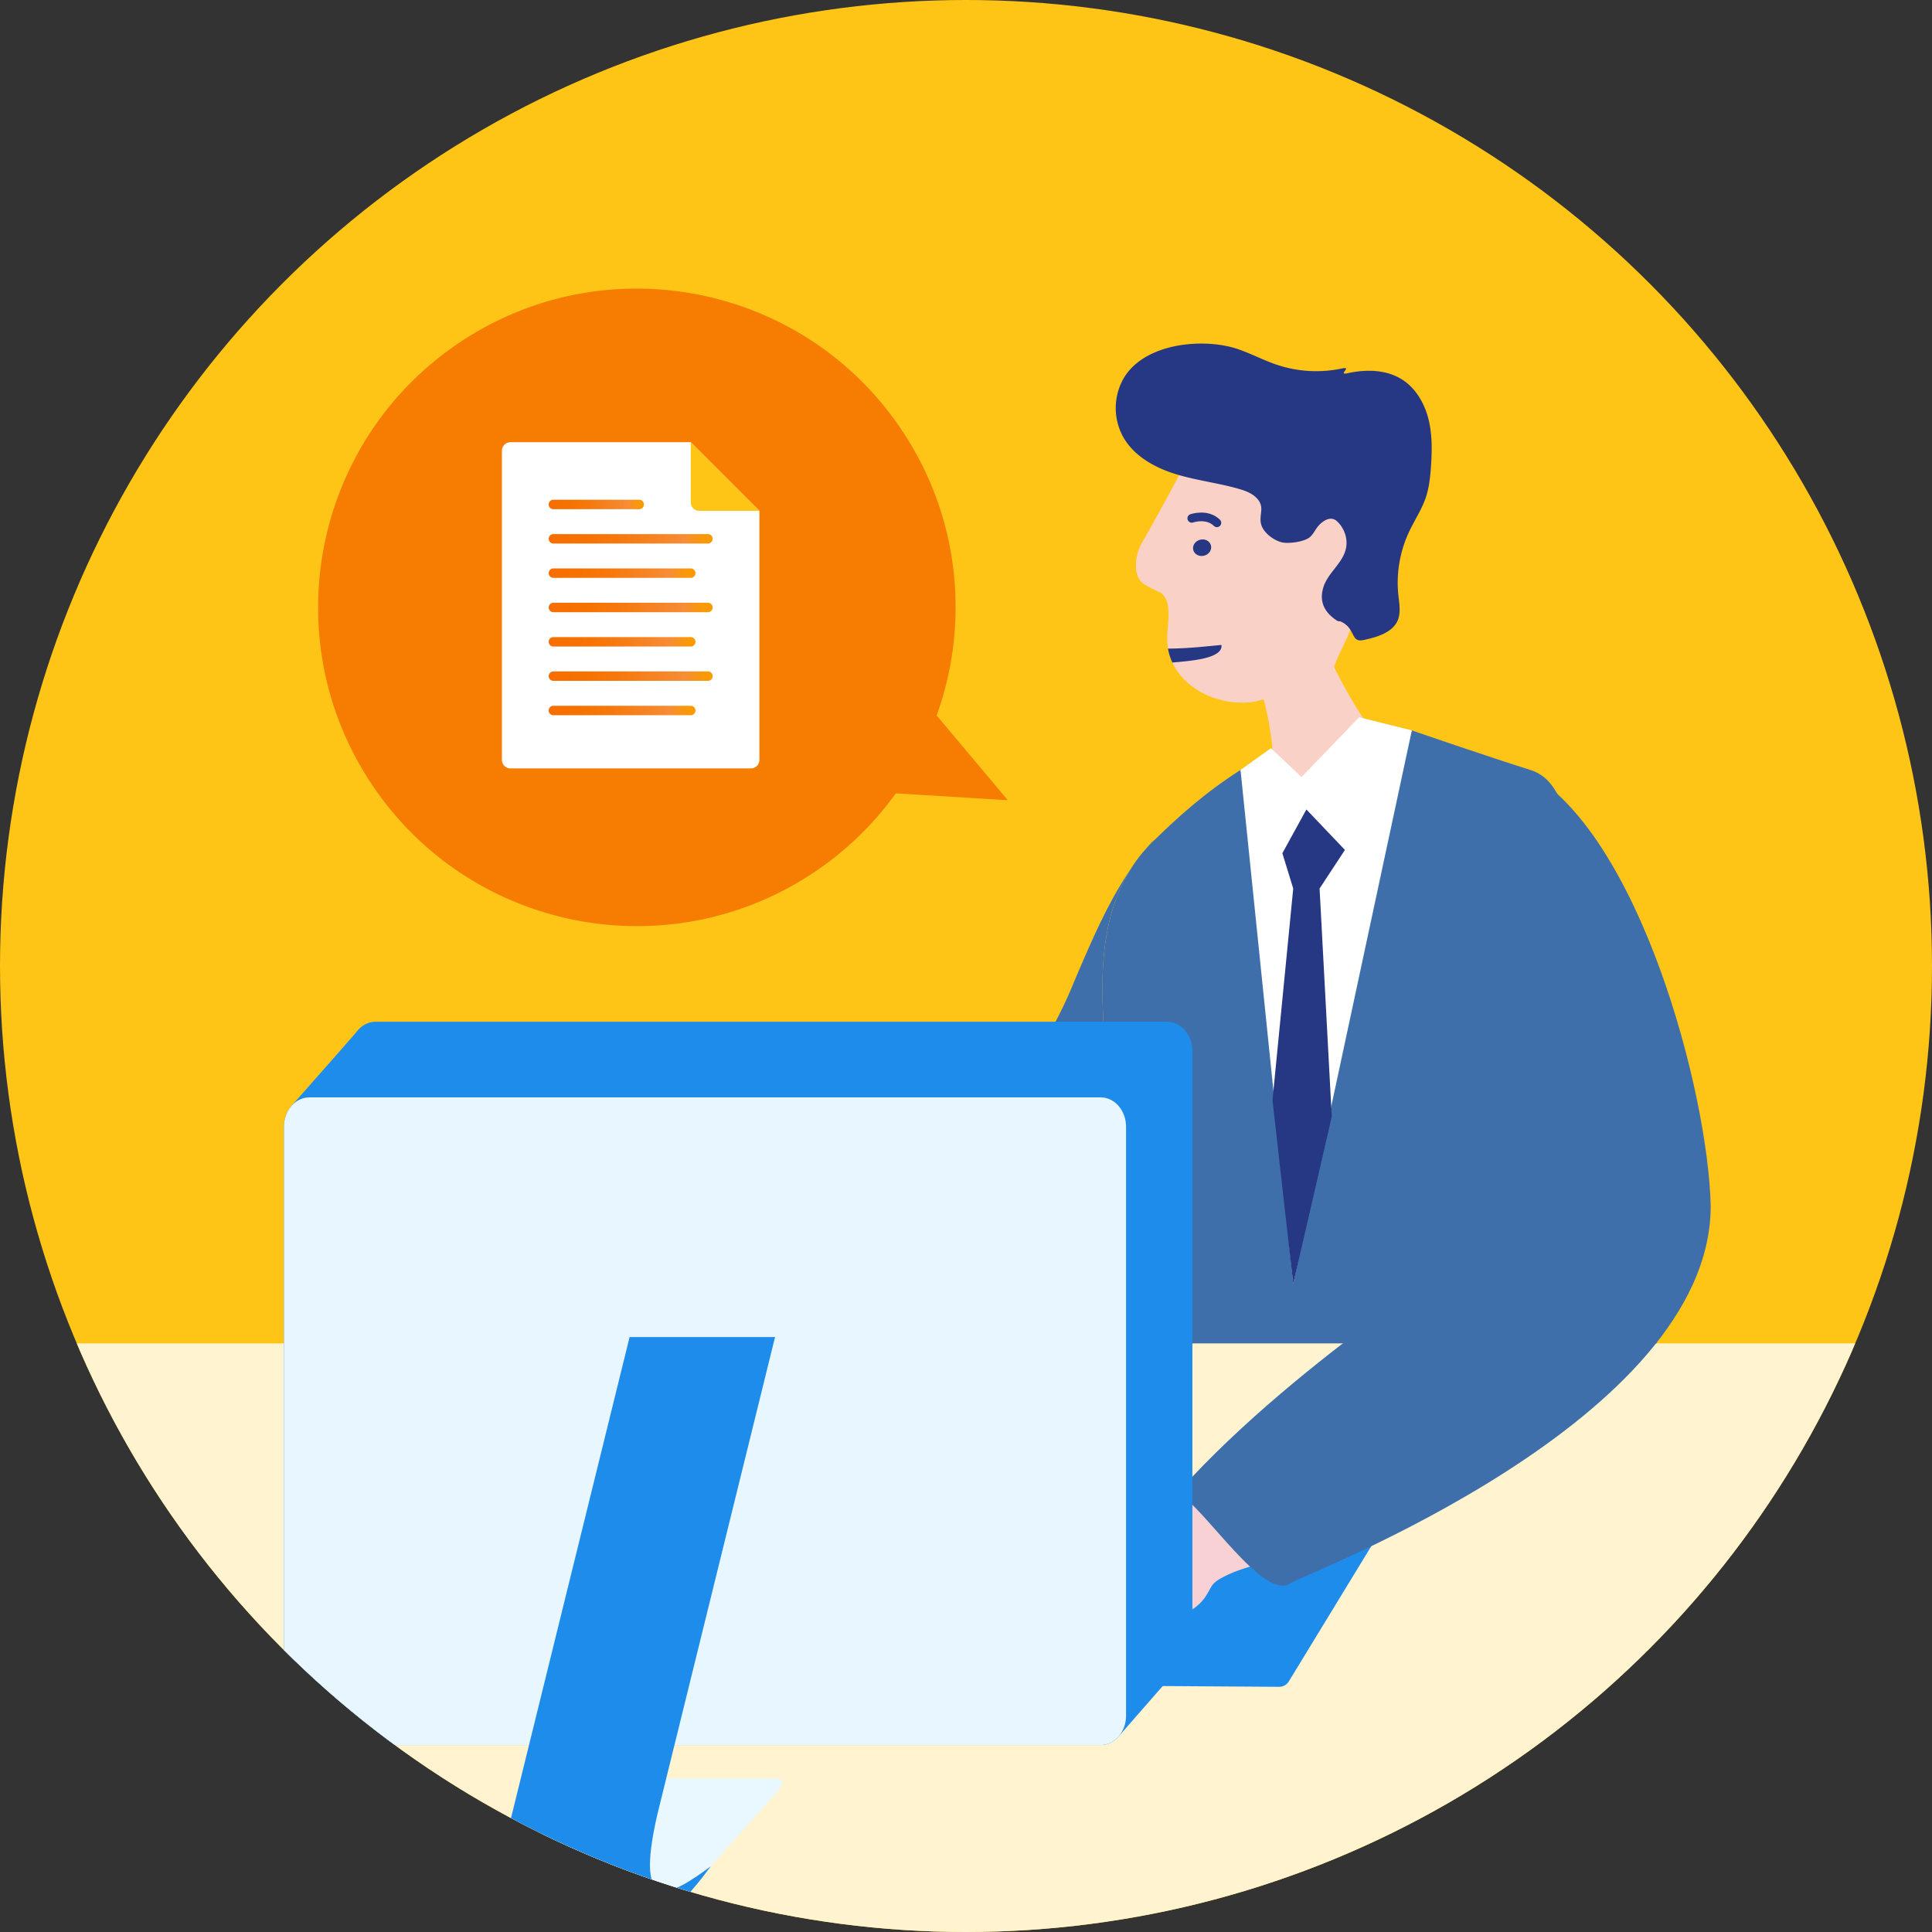 <svg xmlns="http://www.w3.org/2000/svg" xmlns:xlink="http://www.w3.org/1999/xlink" viewBox="0 0 111.358 111.358"><rect x="0" y="0" width="111.358" height="111.358" fill="#333333" stroke="none"/><defs><linearGradient id="_新規グラデーションスウォッチ_14" x1="31.625" y1="29.076" x2="37.118" y2="29.076" gradientUnits="userSpaceOnUse"><stop offset="0" stop-color="#f66e00"/><stop offset=".225" stop-color="#f67200"/><stop offset=".411" stop-color="#f6780c"/><stop offset=".754" stop-color="#f6882d"/><stop offset=".827" stop-color="#f78d36"/><stop offset=".83" stop-color="#f78d34"/><stop offset=".897" stop-color="#f89417"/><stop offset=".955" stop-color="#f99906"/><stop offset=".997" stop-color="#fa9b00"/></linearGradient><linearGradient id="_新規グラデーションスウォッチ_14-2" y1="31.055" x2="41.076" y2="31.055" xlink:href="#_新規グラデーションスウォッチ_14"/><linearGradient id="_新規グラデーションスウォッチ_14-3" y1="33.034" x2="40.087" y2="33.034" xlink:href="#_新規グラデーションスウォッチ_14"/><linearGradient id="_新規グラデーションスウォッチ_14-4" y1="35.014" x2="41.076" y2="35.014" xlink:href="#_新規グラデーションスウォッチ_14"/><linearGradient id="_新規グラデーションスウォッチ_14-5" y1="36.993" x2="40.087" y2="36.993" xlink:href="#_新規グラデーションスウォッチ_14"/><linearGradient id="_新規グラデーションスウォッチ_14-6" y1="38.972" x2="41.076" y2="38.972" xlink:href="#_新規グラデーションスウォッチ_14"/><linearGradient id="_新規グラデーションスウォッチ_14-7" y1="40.951" x2="40.087" y2="40.951" xlink:href="#_新規グラデーションスウォッチ_14"/><clipPath id="clippath"><circle cx="55.679" cy="55.679" r="55.679" fill="none"/></clipPath></defs><g style="isolation:isolate" fill="none"><g id="_レイヤー_2"><g clip-path="url(#clippath)" fill="none" id="contents"><circle cx="55.679" cy="55.679" r="55.679" fill="#ffc516"/><path d="M92.735 89.002c3.56-9.002 5.134-26.073-.727-37.028-1.737-3.247-1.439-6.858-3.798-7.595-2.359-.737-6.836-2.279-6.836-2.279L71.5 44.379c-2.046 1.309-3.638 2.725-5.246 4.324-7.84 8.246 4.681 25.986-3.854 43.991 10.169.567 32.026 4.681 32.178 3.316-.998-3.239-5.129-.299-1.845-7.007z" fill="#3f6fab"/><path d="M80.679 44.198c-1.506-1.812-2.646-3.435-3.789-5.758.61-1.78 2.649-3.873.688-9.252-.946-3.136-5.317-3.798-9.142-2.708-.345.719-2.137 4.006-2.627 4.823-.322.536-.513 1.579-.105 2.138.021.029.043.056.066.082.148.167.645.428 1.107.623.254.175.395.478.443.782.096.611-.045 1.263-.044 1.88.007 2.501 2.62 3.925 4.855 3.661.246-.029.475-.092.697-.168.487 1.772.589 3.42.688 5.106 2.021.213 4.056.215 6.092.169.344-.469.7-.929 1.07-1.378z" fill="#fad1c6"/><path d="M64.322 70.264c.219-.108.438-.22.652-.332-1.105-8.98-3.12-16.601 1.281-21.23.123-.122.262-.243.387-.365-.102.094-.214.151-.313.262-2.004 2.258-3.235 5.22-4.41 7.964-1.902 4.694-4.811 7.854-5.701 9.271-.416.3-.824.618-1.187 1.001-2.021 2.136-4.185 4.139-6.352 6.125-1.19 1.091-2.391 2.17-3.586 3.256-.57.517-1.272 1.024-1.739 1.642-.734.313 1.6 4.771 3.469 6.382.695.599 3.601-1.566 4.128-1.904 3.035-1.947 5.87-4.231 8.497-6.697a57.756 57.756 0 003.743-3.843c.505-.571.869-1.046 1.128-1.532z" fill="#3f6fab"/><ellipse cx="69.288" cy="31.569" rx=".527" ry=".474" transform="rotate(-14.592 69.29 31.568)" fill="#263883"/><path fill="#fff3d0" d="M-5.03 77.432l73.609-.001h64.608l-34.818 40.204H-39.848L-5.03 77.432z"/><path d="M80.949 85.986c.096-.158.024-.288-.161-.288l-48.06-.211a.667.667 0 00-.512.285l-6.658 10.847c-.097.158-.025.288.16.289l48.04.318a.66.66 0 00.511-.285l6.68-10.954z" fill="#1e8ceb"/><path d="M66.837 85.946c.889-.074 1.387.531 2.286.46 1.15-.091 2.302-.352 3.399-.703 1.311-.42 4.239-1.278 4.656-2.703.477-.141 1.007.091 1.336.464.329.373.491.864.598 1.351.126.571.187 1.169.053 1.738s-.484 1.108-1.011 1.362c-1.151.553-2.115 1.146-3.361 1.594-1.422.511-3.197.741-4.501 1.509-.555.327-.467.553-.896 1.13a2.557 2.557 0 01-1.567.966c-.996.181-2.044-.216-2.782-.909-.738-.693-1.187-1.651-1.41-2.638-.823-3.222 2.578-3.544 3.201-3.62z" fill="#f7d1d3"/><path d="M67.884 86.029c1.595.941 4.933 6.252 6.48 5.234.818-.538 24.24-9.355 24.239-21.755-.147-6.56-4.107-21.482-10.616-25.046-1.962-1.075-7.385 1.588-6.141 8.358.256 1.393 6.394 10.917 5.4 16.496-2.074 3.164-11.948 8.481-19.363 16.712z" fill="#3f6fab"/><ellipse cx="40.141" cy="84.948" rx="5.14" ry="2.908" transform="rotate(-53.051 40.141 84.948)" fill="#676c88"/><path d="M67.267 58.893H21.652c-.425 0-.809.212-1.076.55-.238.3-3.519 4.003-3.784 4.313a1.819 1.819 0 00-.422 1.183v33.958c0 .927.657 1.686 1.46 1.686h45.615c.401 0 .766-.189 1.031-.495.265-.306 3.528-4.039 3.79-4.323.284-.308.462-.745.462-1.228V60.579c0-.927-.657-1.686-1.46-1.686z" fill="#1e8ceb"/><path d="M64.905 98.896c0 .927-.657 1.686-1.46 1.686H17.829c-.803 0-1.46-.759-1.46-1.686V64.938c0-.927.657-1.686 1.46-1.686h45.615c.803 0 1.46.759 1.46 1.686v33.958z" fill="#e8f7ff"/><path d="M44.77 103.314c.395-.443.4-.805.011-.805H32.719c-.39 0-1.023.372-1.408.827l-.146 6.589 6.706.301c.382.017 1.018-.331 1.413-.774l5.485-6.138z" fill="#e9f8ff"/><path d="M28.828 111.071h7.46c1.169.024 2.536-.555 4.673-3.494-2.261 1.673-4.44 2.954-3.074-2.989l6.785-27.521h-8.383l-7.375 29.914c-.367 1.343-.966 4.018-.085 4.091z" fill="#1e8ceb"/><path d="M70.483 37.185c-.714.063-1.868.209-3.086.212.05.285.136.553.252.803 1.044-.095 2.93-.215 2.834-1.016z" fill="#f7d1d3"/><path d="M70.405 37.173c-.714.063-1.868.209-3.086.212.05.285.136.553.252.803 1.044-.095 2.93-.215 2.834-1.016z" style="mix-blend-mode:multiply" fill="#263883"/><path d="M68.692 29.876s.882-.305 1.448.258" fill="none" stroke="#263883" stroke-linecap="round" stroke-miterlimit="10" stroke-width=".5"/><path d="M26.403 19.799c8.4-5.691 19.823-3.496 25.514 4.904 3.424 5.054 3.99 11.2 2.071 16.536l4.1 4.883-6.455-.393a18.333 18.333 0 01-4.619 4.488c-8.4 5.691-19.823 3.496-25.514-4.904-5.691-8.4-3.496-19.823 4.904-25.514z" fill="#f67d02"/><path id="Body" d="M43.278 44.291H29.424a.495.495 0 01-.495-.495V25.983c0-.273.222-.495.495-.495h10.391l3.958 3.958v14.349a.495.495 0 01-.495.495z" fill="#fff"/><path d="M43.773 29.447h-3.464a.495.495 0 01-.495-.495v-3.464l3.958 3.958z" fill="#ffc516"/><g id="Lines"><path d="M36.845 29.348h-4.948a.272.272 0 010-.544h4.948a.272.272 0 010 .544z" fill="url(#_新規グラデーションスウォッチ_14)"/><path d="M40.804 31.328h-8.906a.272.272 0 010-.544h8.906a.272.272 0 010 .544z" fill="url(#_新規グラデーションスウォッチ_14-2)"/><path d="M39.814 33.307h-7.917a.272.272 0 010-.544h7.917a.272.272 0 010 .544z" fill="url(#_新規グラデーションスウォッチ_14-3)"/><path d="M40.804 35.286h-8.906a.272.272 0 010-.544h8.906a.272.272 0 010 .544z" fill="url(#_新規グラデーションスウォッチ_14-4)"/><path d="M39.814 37.265h-7.917a.272.272 0 010-.544h7.917a.272.272 0 010 .544z" fill="url(#_新規グラデーションスウォッチ_14-5)"/><path d="M40.804 39.244h-8.906a.272.272 0 010-.544h8.906a.272.272 0 010 .544z" fill="url(#_新規グラデーションスウォッチ_14-6)"/><path d="M39.814 41.224h-7.917a.272.272 0 010-.544h7.917a.272.272 0 010 .544z" fill="url(#_新規グラデーションスウォッチ_14-7)"/></g><path d="M80.46 21.683c-.848-.388-1.858-.375-2.779-.172-.62.137.297-.407-.324-.274a7.172 7.172 0 01-3.774-.217c-.742-.251-1.439-.622-2.178-.88-2.001-.699-5.388-.381-6.609 1.614a3.455 3.455 0 00-.042 3.461c.624 1.078 1.794 1.732 2.984 2.103 1.189.371 2.439.51 3.637.852.353.101.712.225.985.47.62.555.168 1.014.335 1.6.14.493.808.983 1.311 1.04.402.046 1.193-.061 1.5-.326.218-.189.323-.478.523-.686.276-.288.692-.537 1.033-.223.435.399.647 1.037.507 1.61-.205.839-1.06 1.391-1.3 2.222-.262.909.168 1.492.81 1.908.062.033.138.016.203.041.875.398.55 1.22 1.292 1.068.745-.153 1.824-.443 2.044-1.3.11-.43.024-.882-.021-1.323a6.902 6.902 0 01.609-3.594c.316-.678.743-1.306.98-2.015.188-.563.25-1.159.292-1.751.066-.931.082-1.879-.15-2.783-.232-.904-.739-1.768-1.53-2.264a2.773 2.773 0 00-.335-.18z" fill="#263883"/><path fill="#fff" d="M71.502 44.379L74.54 74l6.836-31.9-6.148 3.311-3.726-1.032z"/><path fill="#fff" d="M78.338 41.341l-3.318 3.447-1.765-1.662-1.753 1.253 1.545 4.666 2.252-2.388 2.317 3.011 3.76-7.568-3.038-.759z"/><path fill="#263883" d="M73.914 49.179l1.385-2.522 2.221 2.332-1.461 2.225.702 13.148L74.54 74l-1.195-10.587 1.195-12.199-.626-2.035z"/></g></g></g></svg>